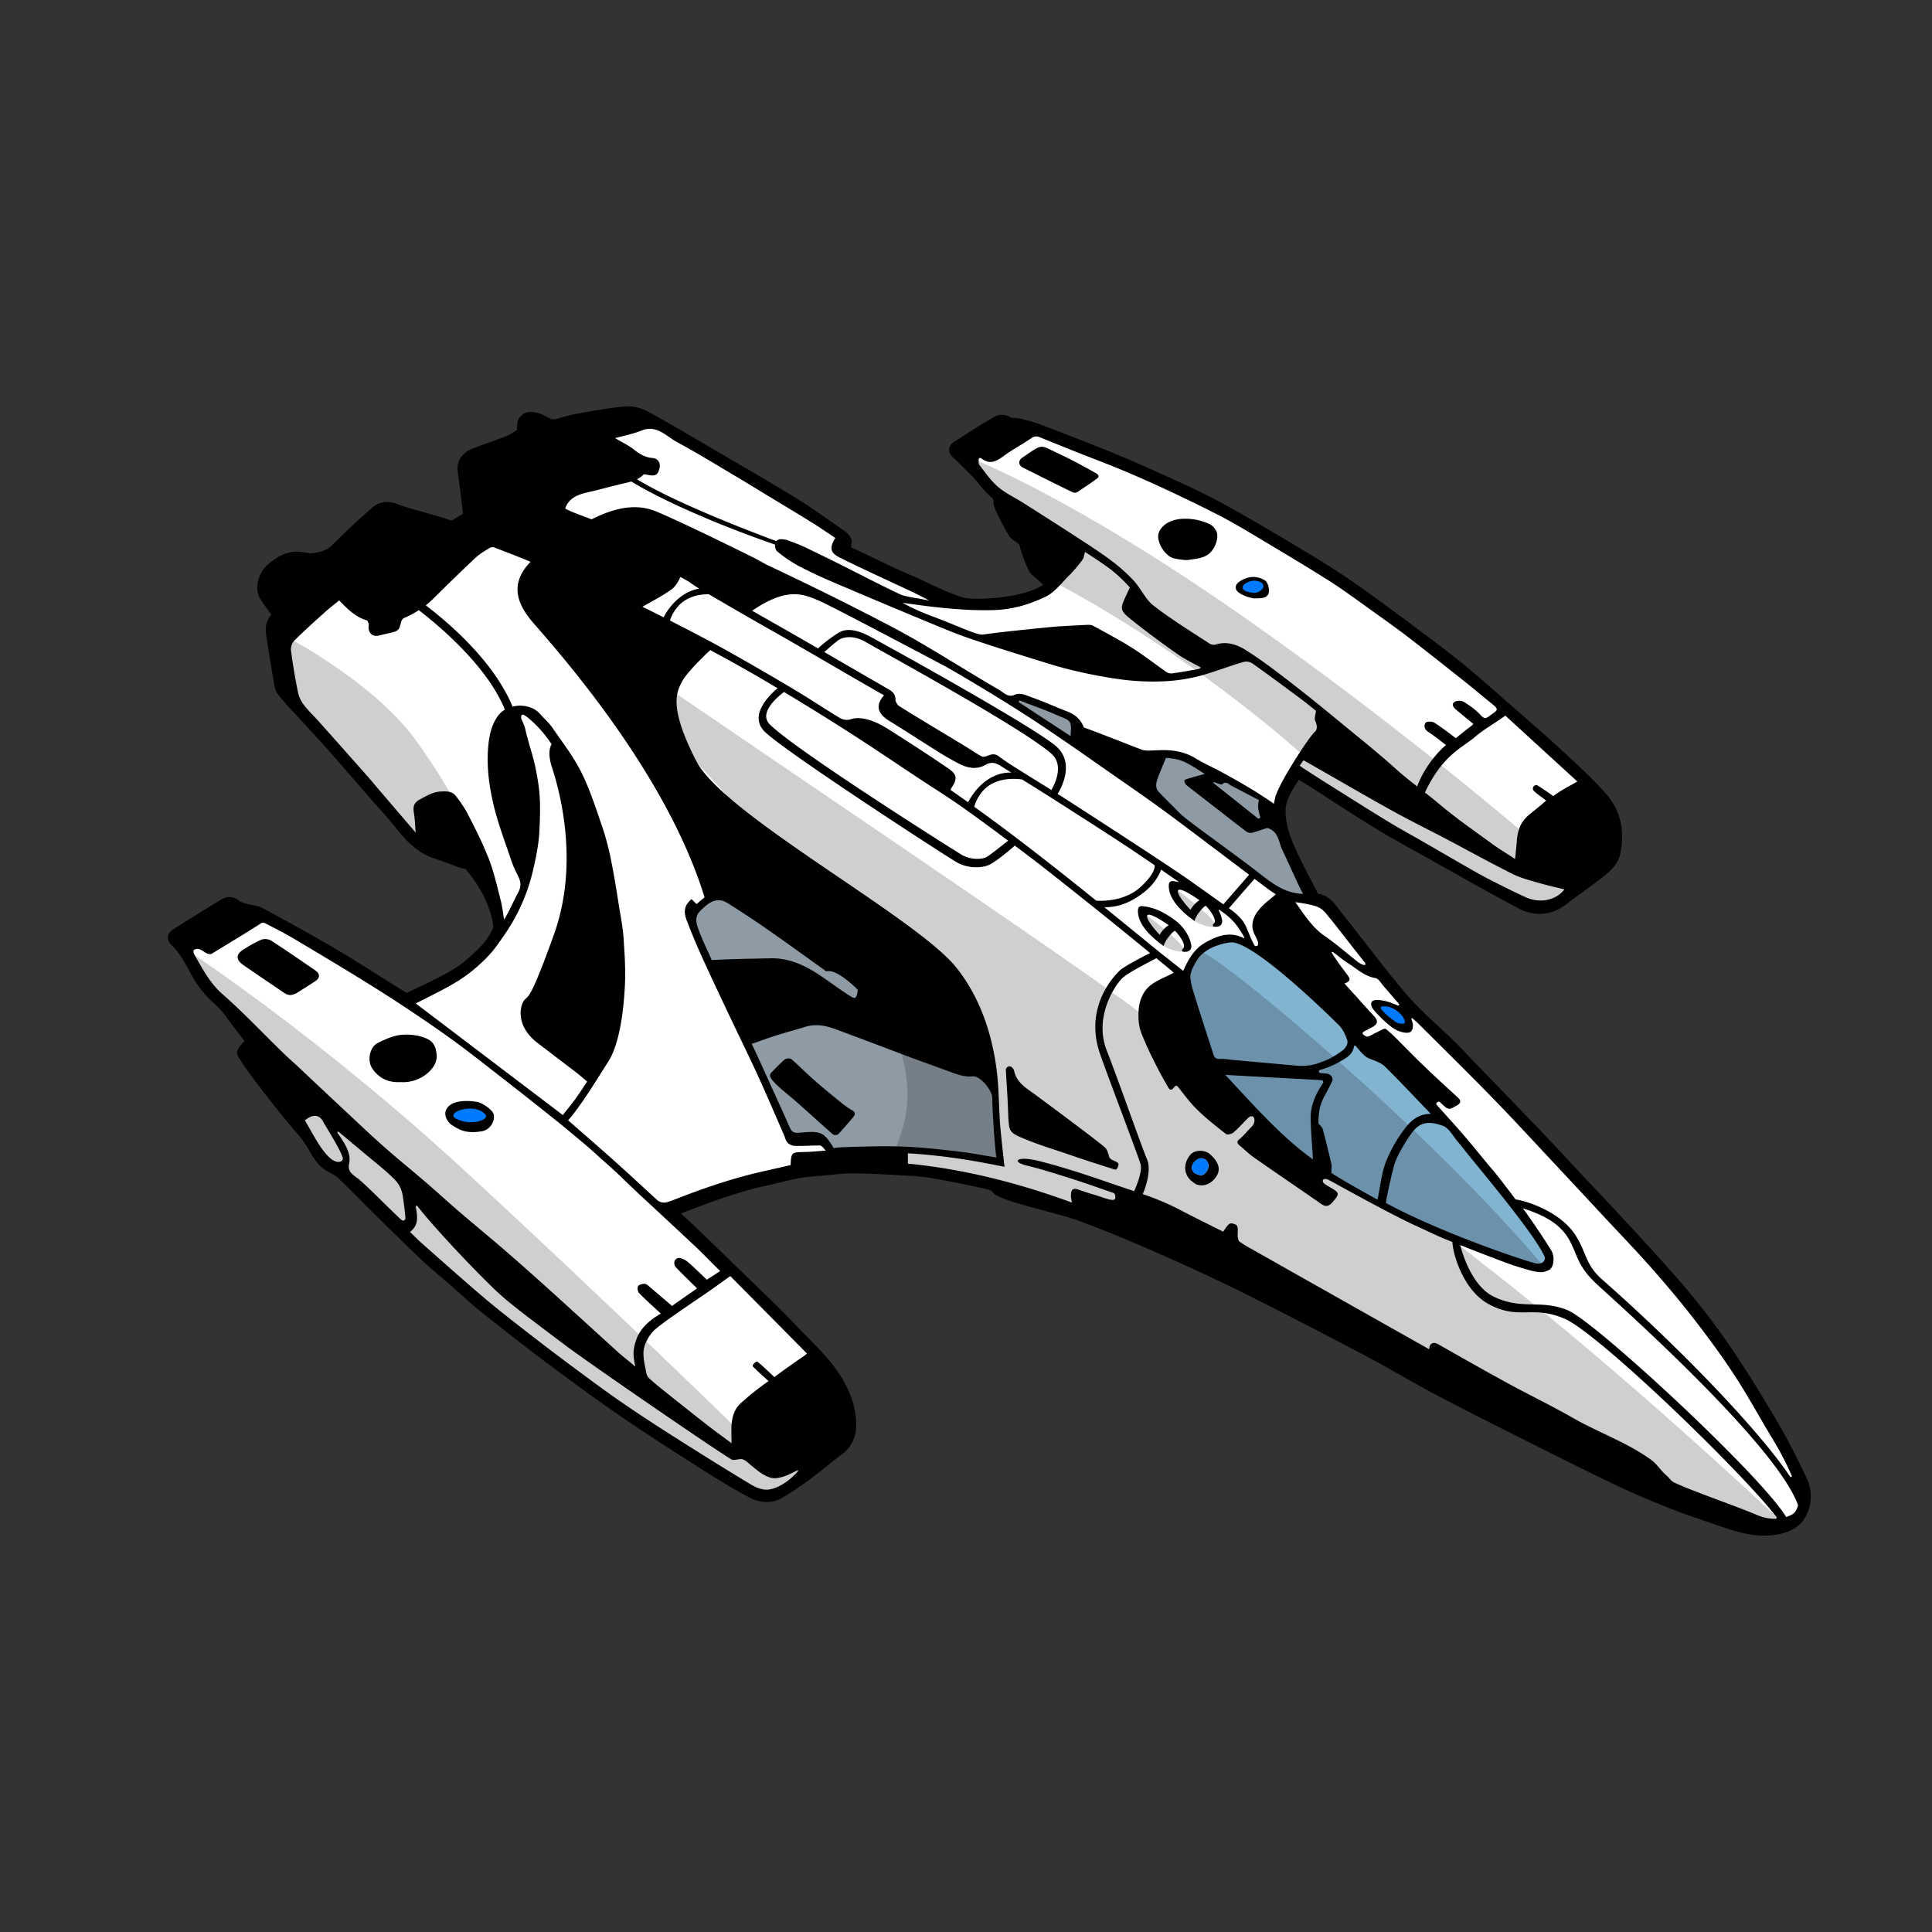 <svg xmlns="http://www.w3.org/2000/svg" viewBox="0 0 1500 1500"><rect x="0" y="0" width="1500" height="1500" fill="#333333" stroke="none"/><title>Imperial Courier</title><g id="Imperial_Courier" data-name="Imperial Courier"><g id="Colour"><path d="M1399,1149.18c-6.49-13.55-13.12-27.08-20.63-40.07-10.17-17.61-20.92-34.91-32-52A569.15,569.15,0,0,0,1295.64,991c-13.22-15-26.9-29.67-40.49-44.37-10.62-11.49-21.44-22.8-32.15-34.22-8.31-8.87-16.49-17.87-24.89-26.65q-25.63-26.78-51.45-53.38c-.88-.91-1.8-1.79-2.68-2.71-5.78-6-11.39-12.24-17.38-18.07-9.73-9.47-20-18.37-29.5-28.11-7.73-8-14.78-16.67-21.73-25.36-12.49-15.6-24.58-31.53-37-47.15-4.39-5.5-8-12.23-16.23-13.21-1-.12-2.09-1.49-2.62-2.54-6.73-13.3-14.08-26.36-19.77-40.1-3.39-8.17-5.83-17.48-5.63-26.21.25-10.92,7.5-19.93,13-29,5,3.08,9.65,5.89,14.24,8.82,16.11,10.28,32,20.88,48.34,30.82,13.5,8.23,27.44,15.74,41.25,23.46,23,12.88,46,26,69.26,38.38,11.6,6.19,23.22,5.61,34-3,7.92-6.29,16.49-11.78,24.4-18.09,6.32-5,13.59-9.7,15.46-18.36,3.41-15.85.51-30.92-10.14-43-10.87-12.33-23.2-23.42-35.32-34.6-13.25-12.24-27-24-40.53-35.88-11.71-10.24-23.3-20.61-35.36-30.41-11.73-9.55-23.88-18.6-36-27.61-17.15-12.71-34.21-25.58-51.82-37.63-14.11-9.66-28.85-18.43-43.54-27.2-18-10.76-36.16-21.45-54.59-31.53-12.55-6.86-25.61-12.86-38.63-18.83-14.95-6.86-30-13.56-45.21-19.8-19-7.78-38.1-15.12-57.25-22.42a123.58,123.58,0,0,0-15.13-4.21c-2.69-.65-6,0-8.14-1.37a8,8,0,0,0-8.79-.17c-10.34,6-20.42,12.5-30.51,19-3.16,2-2.75,3.94.09,6.54q8,7.32,15.43,15.17c4.42,4.67,8.06,10.19,12.88,14.35,2.76,2.37,4,4.33,3.81,7.78-.16,3.15,11,23.58,12.24,24.7a85.63,85.63,0,0,0,7.45,5.42c0,2.8,6.37,21.2,8.89,23.11,4.08,3.09,7.71,6.77,11.9,10.53-11.82,14.63-61,16.89-69.46,13.76-14-4.28-27.36-11.71-40.91-17.47-13.7-5.82-27.5-12.83-41-19.16-5.28-2.48-8.93-2.46-7.16-10.26.34-1.48-2.46-4.2-3.83-5.17-12.6-8.8-25.09-17.82-38.16-25.86-20.73-12.76-41.87-24.87-62.88-37.17-16.79-9.84-33.5-19.83-50.57-29.16-4.55-2.49-10.39-4.26-15.45-3.89-11.62.87-23.15,3.08-34.65,5.1a137,137,0,0,0-18.55,4.49c-7.2,2.34-11.65-4.21-17.85-4.79-.15,0-.29-.14-.44-.17-3.77-.82-7.33,0-8.89,3.53-1,2.35-.42,5.43-.55,8.33-2.75,1.65-6.21,4.38-10.14,6-9,3.69-18.36,6.66-27.45,10.24-6.13,2.42-9.27,7.63-8.55,13.08.62,4.8,1.29,9.6,1.88,14.4.87,6.95,1.69,13.91,2.57,21.21-3.15,1.9-6.27,3.65-9.24,5.63a7.17,7.17,0,0,1-7.15.81c-6.7-2.39-13.63-4.1-20.45-6.14s-13.49-3.66-19.95-6.2c-5.7-2.25-11.12-1.51-15.19,2-10.63,9.18-20.88,18.85-30.79,28.82-5.52,5.56-12.17,7-19.31,7.81-1.63.17-3.34-.62-5-.76-3-.26-6.2-.87-9.15-.41-6.46,1-11.73,4.42-16.75,8.66-6.14,5.19-9.42,15.84-5,22.21,2.56,3.72,5,7.54,7.86,11,1.54,1.9,2.24,3.13.28,5.18-3.4,3.57-4.05,8.1-3.35,12.76,1.68,11.09,3.44,22.17,5.39,33.21.69,3.92,1,8.52,3.28,11.43,6,7.67,12.94,14.59,19.51,21.81s13.27,14.36,19.73,21.69c10.59,12,21,24.18,31.55,36.26,6.71,7.7,13.76,15.13,20.1,23.13,7.77,9.81,15.94,18.82,28.32,22.88,6.88,2.25,13.61,4.92,20.43,7.35,1.76.63,4.27.5,5.29,1.7,10,11.72,17.83,24.74,21.5,39.88.86,3.54,1.95,8,.61,10.91a52.66,52.66,0,0,1-10.44,15.37c-6.7,6.65-13.82,13.26-21.83,18.1-11.63,7-24.19,12.53-36.46,18.47-1.2.58-3.42.15-4.66-.62-17.88-11-35.46-22.54-53.53-33.22-18.74-11.08-37.86-21.54-57-31.91-3.53-1.91-8-2-12-3.21-2.46-.73-5.18-1.45-7.06-3a7.5,7.5,0,0,0-9.16-.86c-12.55,7.49-24.89,15.34-37.29,23.08-2.52,1.57-3.82,3.32-1.05,5.95,7,6.64,11.44,15,15.87,23.36a77.85,77.85,0,0,0,17.33,22.11,68.85,68.85,0,0,1,10.75,12.18c2,2.9,12.56,16.56,15.62,20.52-.6,0-8,7.15-7.26,8.77,3.75,8.13,34.28,47,44.79,58.82a87.19,87.19,0,0,1,10.67,14.75c3.11,5.5,6.23,10.77,11.7,14.21,3.22,2,7,3.46,9.7,6,8.58,8.1,16.73,16.66,25.15,24.94,13.39,13.17,26.74,26.39,40.35,39.32,6.82,6.48,14.21,12.37,21.31,18.56,7.94,6.93,15.57,14.23,23.8,20.79,16.84,13.44,33.79,26.74,51,39.64,19.22,14.36,38.55,28.6,58.33,42.16,20.8,14.25,42.08,27.79,63.35,41.34,11.52,7.34,23.23,14.43,35.27,20.86,6.75,3.61,14.7,4.54,21.66.54a245.08,245.08,0,0,0,23-15.59c7.77-5.72,15.07-12.08,22.81-17.84,6.63-5,9.71-11.36,9.77-19.51.09-12.33-4-23.41-10.09-33.86-9-15.26-22.18-26.93-34.15-39.53-16.21-17.08-33.47-33.17-50.32-49.64Q551.29,969,536.26,954.65c-4.85-4.65-9.86-9.15-15-13.91,10.89-4.14,21.13-8.24,31.51-11.91,9-3.2,18.2-6.07,27.4-8.81,5.33-1.58,10.83-2.62,16.25-3.89,7.8-1.82,15.56-3.89,23.43-5.36,5.67-1.07,11.49-1.42,17.25-1.92,8.39-.74,16.8-1.94,25.18-1.85,14.19.14,28.38,1,42.55,1.83a172.75,172.75,0,0,1,20.08,2.1q19,3.32,37.88,7.49c3.92.86,9.31,1.85,11,4.62,3.3,5.41,48.62,15,64,20.61,21,7.62,41.59,16.32,62,25.28,22.17,9.72,44.23,19.77,65.89,30.56,32.11,16,63.94,32.5,95.67,49.23,19.59,10.33,38.55,21.88,58.18,32.14,28.89,15.1,58.08,29.62,87.22,44.24,18,9,36,18,54.22,26.53,12.73,5.95,25.74,11.33,38.81,16.48,10.37,4.1,21,7.52,31.56,11.15,15.79,5.43,31.54,11.42,48.74,8,7.16-1.42,14.23-4.53,17.78-10.79A28.93,28.93,0,0,0,1399,1149.18Z" fill="#fff"/><path d="M1399,1149.18c-6.49-13.55-13.12-27.08-20.63-40.07-10.17-17.61-20.92-34.91-32-52A569.15,569.15,0,0,0,1295.64,991c-13.22-15-26.9-29.67-40.49-44.37-10.62-11.49-21.44-22.8-32.15-34.22-8.31-8.87-16.49-17.87-24.89-26.65q-25.63-26.78-51.45-53.38c-.88-.91-1.8-1.79-2.68-2.71-5.78-6-11.39-12.24-17.38-18.07-9.73-9.47-20-18.37-29.5-28.11-7.73-8-14.78-16.67-21.73-25.36-12.49-15.6-24.58-31.53-37-47.15-4.39-5.5-8-12.23-16.23-13.21-1-.12-2.09-1.49-2.62-2.54-6.73-13.3-14.08-26.36-19.77-40.1-3.39-8.17-5.83-17.48-5.63-26.21.25-10.92,7.5-19.93,13-29,5,3.08,9.65,5.89,14.24,8.82,16.11,10.28,32,20.88,48.34,30.82,13.5,8.23,27.44,15.74,41.25,23.46,23,12.88,46,26,69.26,38.38,11.6,6.19,23.22,5.61,34-3,7.92-6.29,16.49-11.78,24.4-18.09,6.32-5,13.59-9.7,15.46-18.36,3.41-15.85.51-30.92-10.14-43-10.87-12.33-23.2-23.42-35.32-34.6-13.25-12.24-27-24-40.53-35.88-11.71-10.24-23.3-20.61-35.36-30.41-11.73-9.55-23.88-18.6-36-27.61-17.15-12.71-34.21-25.58-51.82-37.63-14.11-9.66-28.85-18.43-43.54-27.2-18-10.76-36.16-21.45-54.59-31.53-12.55-6.86-25.61-12.86-38.63-18.83-14.95-6.86-30-13.56-45.21-19.8-19-7.78-38.1-15.12-57.25-22.42a123.58,123.58,0,0,0-15.13-4.21c-2.69-.65-6,0-8.14-1.37a8,8,0,0,0-8.79-.17c-10.34,6-20.42,12.5-30.51,19-3.16,2-2.75,3.94.09,6.54q8,7.32,15.43,15.17c4.42,4.67,8.06,10.19,12.88,14.35,2.76,2.37,4,4.33,3.81,7.78-.16,3.15,11,23.58,12.24,24.7a85.63,85.63,0,0,0,7.45,5.42c0,2.8,6.37,21.2,8.89,23.11,4.08,3.09,7.71,6.77,11.9,10.53-11.82,14.63-61,16.89-69.46,13.76-14-4.28-27.36-11.71-40.91-17.47-13.7-5.82-27.5-12.83-41-19.16-5.28-2.48-8.93-2.46-7.16-10.26.34-1.48-2.46-4.2-3.83-5.17-12.6-8.8-25.09-17.82-38.16-25.86-20.73-12.76-41.87-24.87-62.88-37.17-16.79-9.84-33.5-19.83-50.57-29.16-4.55-2.49-10.39-4.26-15.45-3.89-11.62.87-23.15,3.08-34.65,5.1a137,137,0,0,0-18.55,4.49c-7.2,2.34-11.65-4.21-17.85-4.79-.15,0-.29-.14-.44-.17-3.77-.82-7.33,0-8.89,3.53-1,2.35-.42,5.43-.55,8.33-2.75,1.65-6.21,4.38-10.14,6-9,3.69-18.36,6.66-27.45,10.24-6.13,2.42-9.27,7.63-8.55,13.08.62,4.8,1.29,9.6,1.88,14.4.87,6.95,1.69,13.91,2.57,21.21-3.15,1.9-6.27,3.65-9.24,5.63a7.17,7.17,0,0,1-7.15.81c-6.7-2.39-13.63-4.1-20.45-6.14s-13.49-3.66-19.95-6.2c-5.7-2.25-11.12-1.51-15.19,2-10.63,9.18-20.88,18.85-30.79,28.82-5.52,5.56-12.17,7-19.31,7.81-1.63.17-3.34-.62-5-.76-3-.26-6.2-.87-9.15-.41-6.46,1-11.73,4.42-16.75,8.66-6.14,5.19-9.42,15.84-5,22.21,2.56,3.72,5,7.54,7.86,11,1.54,1.9,2.24,3.13.28,5.18-3.4,3.57-4.05,8.1-3.35,12.76,1.68,11.09,3.44,22.17,5.39,33.21.69,3.92,1,8.52,3.28,11.43,6,7.67,12.94,14.59,19.51,21.81s13.27,14.36,19.73,21.69c10.59,12,21,24.18,31.55,36.26,6.71,7.7,13.76,15.13,20.1,23.13,7.77,9.81,15.94,18.82,28.32,22.88,6.88,2.25,13.61,4.92,20.43,7.35,1.76.63,4.27.5,5.29,1.7,10,11.72,17.83,24.74,21.5,39.88.86,3.54,1.95,8,.61,10.91a52.66,52.66,0,0,1-10.44,15.37c-6.7,6.65-13.82,13.26-21.83,18.1-11.63,7-24.19,12.53-36.46,18.47-1.2.58-3.42.15-4.66-.62-17.88-11-35.46-22.54-53.53-33.22-18.74-11.08-37.86-21.54-57-31.91-3.53-1.91-8-2-12-3.21-2.46-.73-5.18-1.45-7.06-3a7.5,7.5,0,0,0-9.16-.86c-12.55,7.49-24.89,15.34-37.29,23.08-2.52,1.57-3.82,3.32-1.05,5.95,7,6.64,11.44,15,15.87,23.36a77.85,77.85,0,0,0,17.33,22.11,68.85,68.85,0,0,1,10.75,12.18c2,2.9,12.56,16.56,15.62,20.52-.6,0-8,7.15-7.26,8.77,3.75,8.13,34.28,47,44.79,58.82a87.19,87.19,0,0,1,10.67,14.75c3.11,5.5,6.23,10.77,11.7,14.21,3.22,2,7,3.46,9.7,6,8.58,8.1,16.73,16.66,25.15,24.94,13.39,13.17,26.74,26.39,40.35,39.32,6.82,6.48,14.21,12.37,21.31,18.56,7.94,6.93,15.57,14.23,23.8,20.79,16.84,13.44,33.79,26.74,51,39.64,19.22,14.36,38.55,28.6,58.33,42.16,20.8,14.25,42.08,27.79,63.35,41.34,11.52,7.34,23.23,14.43,35.27,20.86,6.75,3.61,14.7,4.54,21.66.54a245.08,245.08,0,0,0,23-15.59c7.77-5.72,15.07-12.08,22.81-17.84,6.63-5,9.71-11.36,9.77-19.51.09-12.33-4-23.41-10.09-33.86-9-15.26-22.18-26.93-34.15-39.53-16.21-17.08-33.47-33.17-50.32-49.64Q551.29,969,536.26,954.65c-4.85-4.65-9.86-9.15-15-13.91,10.89-4.14,21.13-8.24,31.51-11.91,9-3.2,18.2-6.07,27.4-8.81,5.33-1.58,10.83-2.62,16.25-3.89,7.8-1.82,15.56-3.89,23.43-5.36,5.67-1.07,11.49-1.42,17.25-1.92,8.39-.74,16.8-1.94,25.18-1.85,14.19.14,28.38,1,42.55,1.83a172.75,172.75,0,0,1,20.08,2.1q19,3.32,37.88,7.49c3.92.86,9.31,1.85,11,4.62,3.3,5.41,48.62,15,64,20.61,21,7.62,41.59,16.32,62,25.28,22.17,9.72,44.23,19.77,65.89,30.56,32.11,16,63.94,32.5,95.67,49.23,19.59,10.33,38.55,21.88,58.18,32.14,28.89,15.1,58.08,29.62,87.22,44.24,18,9,36,18,54.22,26.53,12.73,5.95,25.74,11.33,38.81,16.48,10.37,4.1,21,7.52,31.56,11.15,15.79,5.43,31.54,11.42,48.74,8,7.16-1.42,14.23-4.53,17.78-10.79A28.93,28.93,0,0,0,1399,1149.18Z" fill="none" stroke="#000" stroke-linejoin="round" stroke-width="8"/></g><g id="Grey"><path d="M979.83,620.17c-3.5-2.67-55.33-30.67-64.5-32.67,0,0-8.33-2.33-12.14-1s-9.52,19.67-9.36,24.74,14.84,17.43,20.65,21.93S973.33,678,983.67,686s17.5,9,23.16,10.17,7.34.5,7.34-2.17S983.33,622.83,979.83,620.17ZM791.09,541.83c-1.72-.57-3.34,1.59-3.34,3s43.58,34.59,45.33,28.92-.16-14.83-2.41-16.75S793.14,542.51,791.09,541.83ZM667.85,764c-13.65-10.5-107.26-70.14-110-69.5-2.16.5-3.83,1.5-11.5,6s-8.83,10.33-8.5,16.83,73,163,76.34,164.67,19.29.17,23.83,1.33,6.8,10.75,7.73,11.28,18.6-2.44,59.94-2.11,69.66,11.17,70.26,9.45-2.33-49.78-5.1-60.45S681.5,774.5,667.85,764Z" fill="#8e9ba5"/></g><g id="Canopy"><path d="M1202.13,973.28c.37-3.3-31.53-45.28-47.48-65.63s-30.76-31.2-37.4-41.07-51.52-50.6-62-61.05-61.23-55.73-72.23-64-26.95-14.3-29.7-13.39c0,0-16,6.24-21.51,8.44s-9.66,16.31-10.39,22,13.75,55,20.16,68.2,56.65,60,66.19,69.66,60.86,36.49,64.31,38.5,107.65,50.79,121.59,50.42S1201.76,976.58,1202.13,973.28Z" fill="#82b3d1"/></g><g id="Shadows" opacity="0.2"><path d="M322.81,653.73l41.93-6.42s-9.19-27.4-41.93-72.6-99.86-80-99.86-80l1.85,49ZM575,1112.06S472.65,1012,359.9,908.14,144.3,737,144.3,737l53.9,73.07,20.9,41.37,28.54,50.63,21.51,11,85.49,83.72,170.63,126.66,69.6,38.65,26.28-14.35-1.42-8.8Zm812.29,73.15c-172.09-161.15-261.5-221.61-253.59-218.55,32.85,12.72,65.83,17.8,65.83,17.8-92.13-110-261-249.7-268.1-245.49s-12.71,14.83-16.9,24.39-1.28,48.95-23.92,27.5S509.5,529.61,495.2,517.51s-23.1,7.15-15.4,13.2,114,108.47,180.4,208.22c74,111.15,33.36,138.47,32.45,167,52.8,1.17,111.1,25.47,111.1,25.47s104.13,22.1,142.46,43.76c50.6,28.6,88.86,39.75,105.59,50.6,39,25.3,72.74,30.6,86,51.7S1402.31,1199.33,1387.24,1185.21ZM816.55,450.87c109.82,57.92,193,133.61,193,133.61l-5,14.62,140.69,83.22s42.56,22.2,52.15,23.14,16.73-7,16.73-7l4.1-7.66-11.73-23.87S1100.2,573.25,966.07,479.33,753.33,355.45,753.33,355.45l48.4,63.32S806.71,445.68,816.55,450.87Zm70.8,257.56s12.8,23.88,15.85,25.85c4.73,3.05,17.33,7.18,15.68,2.32C916.69,730.14,888.81,709.28,887.35,708.43Zm40.22,6.74c4.73,3.05,17.33,7.17,15.68,2.31-2.19-6.46-30.06-27.31-31.53-28.17C911.72,689.31,924.52,713.2,927.57,715.17Z" fill="#111"/></g><g id="Outline"><path d="M912.23,722.67a33,33,0,0,1,6,8.18c1.63,3.57,1.08,5-.11,6.09a1.12,1.12,0,0,0,.63,2c6.46.63,6.32-3.91,6.15-5-1.38-8.25-6.91-14.75-11-18.23A78.29,78.29,0,0,0,902,708a41.87,41.87,0,0,0-14-4.35c-3.81-.6-4.94.8-4.38,5.65,1.3,11.35,14,20.87,19.82,25.19C904.23,730.73,909.9,723.49,912.23,722.67Zm-4.78-4.3c-1.56.6-5,3.62-7.07,7.4C888.49,713.14,883.76,702,907.45,718.37ZM861.77,899.25c-1.15-1.17-1.1-5.77-4-8.45-4.39-4.08-40.15-30.67-53.28-40.38-7-5.2-15.4-9.56-17.22-19.52a7.47,7.47,0,0,0-2.12-2.64,2.83,2.83,0,0,0-4.19,2.38v0c.14,5.32,1.47,21,1.86,36.67.83,10.84.57,11.94,11.75,16.57,13.43,5.58,24,8.54,37.75,13.32,11,3.81,22.09,7.32,33.19,10.82a1.53,1.53,0,0,0,.37.08c1.88.25,2.77-4.39,2.48-4.71C866.39,901.23,863.86,901.36,861.77,899.25Zm77.74-3.09c-4-3.62-12-3.64-15.31.4-2.86,3.45-4.42,7.45-3.92,11.72a13.77,13.77,0,0,0,5.7,9.37c1,.76,2.1,1.51,2.78,1.92,7.54,2.47,12.64-2.08,15.12-5.48C948.21,908.16,946.35,902.43,939.51,896.16Zm-7.71,16.27c-2.89-.75-6.28-1.83-6.41-5.77-.12-3.36,4-7.41,7.18-7.41s5.7,2.54,5.73,6.07S934.66,913.17,931.8,912.43ZM244.56,753.24c-11.28-7.71-22.51-15.53-34-22.93a9.58,9.58,0,0,0-7.67-.74,98.51,98.51,0,0,0-14.09,7.8c-5.78,3.6-5.71,7.87.08,11.86q16.31,11.22,32.73,22.28a7.71,7.71,0,0,0,2.52.88,5.08,5.08,0,0,0,2.45,0,13.38,13.38,0,0,0,3.45-1.24c4.93-3,9.75-6.09,14.56-9.23C248.67,759.22,248.66,756,244.56,753.24Zm81.79,51.37a45.33,45.33,0,0,0-14.87-1.17c-6.4.73-12.13,3.39-17.77,6.12-6.75,3-8.8,13.85-4.68,20,5.12,7.57,12.36,11.12,22,10.58a29.29,29.29,0,0,0,21.83-7.75c3.86-3.58,6.66-8.21,6.14-13.5C338.09,809.76,334.61,807,326.35,804.61Zm43.82,50.86c-12.75-2-19.48.84-22.1,3.73-5.22,5.46-.51,12.08,2.62,14.16,6.6,4.4,11.82,6.88,23.51,4.94,5.95-1,10.56-7.61,9-13.38C382.32,861.55,374.28,856.13,370.17,855.47Zm481.69-484c2.12-1.7.84-3.17-1.83-4.57-8.77-4.9-17.57-9.78-26.67-14-16.58-7.73-12.9-9-29,2-.26.18-.54.33-.79.52-3.21,2.26-2.86,5.91.64,7.64,9,4.44,17.9,9,26.86,13.41,3.66,1.82,7.35,3.58,11.58,5.63a4.24,4.24,0,0,0,4.16-.29C841.85,378.42,847,375.06,851.86,371.45Zm59,61.87a56.63,56.63,0,0,0,9,1.44,8.25,8.25,0,0,0,2.22,0c8.24-1.23,16.55-1.21,21.08-10.82,2.2-4.67,2.42-8.53,1.33-11.47-2.27-3.26-2.37-5.51-14.1-8.62-21.74-4.48-30.25,5.51-31.1,11.32C898.37,421.72,904.64,431.48,910.9,433.32Zm52.59,27.82c3.28,1.77,7.92,3.39,10.69,3.39,4.7,0,8.73,0,10.39-2.95s.08-9.42-2.45-11c-6.23-3.78-12.73-3.4-18.85.34C958,454.17,958,458.19,963.49,461.14Zm-301.69,401a70.08,70.08,0,0,1-7.43-5.08c-7.4-6-14.82-12-22-18.29-6.1-5.34-11.77-11.17-17.9-16.47-1-.84-4-.72-5.05.18-3.74,3.21-7.18,6.78-10.59,10.35a3.2,3.2,0,0,0-.54,3.73c2.73,5.06,13.53,13.09,19.35,18.21,9.78,8.6,19.35,17.44,29.16,26,.77.67,3.37.52,4.09-.23,4-4.24,7.76-8.76,11.55-13.21C664.15,865.34,664.24,863.65,661.8,862.16Zm737.17,287c-6.49-13.55-13.12-27.08-20.62-40.07-10.18-17.61-20.93-34.91-32-52A569.15,569.15,0,0,0,1295.64,991c-13.22-15-26.9-29.67-40.49-44.37-10.62-11.49-21.44-22.8-32.15-34.22-8.31-8.87-16.49-17.87-24.89-26.65q-25.63-26.78-51.45-53.38c-.88-.91-1.8-1.79-2.68-2.71-5.78-6-11.39-12.24-17.38-18.07-9.73-9.47-20-18.37-29.5-28.11-7.73-8-14.78-16.67-21.73-25.36-12.49-15.6-24.58-31.53-37-47.15-4.39-5.5-8-12.23-16.23-13.21-1-.12-2.09-1.49-2.62-2.54-6.73-13.3-14.08-26.36-19.77-40.1-3.39-8.17-5.83-17.48-5.63-26.21.25-10.92,7.5-19.93,13-29,5,3.08,9.65,5.89,14.24,8.82,16.11,10.28,32,20.88,48.34,30.82,13.5,8.22,27.44,15.74,41.25,23.46,23,12.88,46,26,69.26,38.38,11.6,6.19,23.22,5.61,34-3,7.92-6.29,16.49-11.78,24.4-18.09,6.32-5,13.59-9.7,15.46-18.36,3.41-15.85.51-30.92-10.14-43-10.87-12.33-23.2-23.42-35.32-34.6-13.25-12.24-27-24-40.53-35.88-11.71-10.24-23.3-20.61-35.36-30.41-11.73-9.55-23.88-18.6-36-27.61-17.15-12.71-34.21-25.58-51.82-37.63-14.11-9.66-28.85-18.43-43.54-27.2-18-10.76-36.16-21.45-54.59-31.53-12.55-6.86-25.61-12.86-38.63-18.83-14.95-6.86-30-13.56-45.21-19.8-19-7.78-38.1-15.12-57.25-22.42a123.58,123.58,0,0,0-15.13-4.21c-2.69-.65-6,0-8.14-1.37a8,8,0,0,0-8.79-.17c-10.34,6-20.42,12.5-30.51,19-3.16,2-2.75,3.94.09,6.54q8,7.32,15.43,15.17c4.42,4.67,8.06,10.19,12.88,14.35,2.76,2.37,4,4.33,3.81,7.78-.16,3.15,11,23.58,12.24,24.7a85.63,85.63,0,0,0,7.45,5.42c0,2.8,6.37,21.2,8.89,23.11,4.08,3.09,7.71,6.77,11.9,10.53-7.09,11.32-54.61,19.19-73.63,12.63-13.88-4.79-23.19-8.67-36.74-14.43-13.7-5.82-27.19-12.14-40.66-18.47-5.27-2.48-10.7-5.12-8.93-12.92.34-1.48-1-4.14-2.37-5.11-12.6-8.8-25.09-17.82-38.16-25.86-20.73-12.76-41.87-24.87-62.88-37.17-16.79-9.84-33.5-19.83-50.57-29.16-4.55-2.49-10.39-4.26-15.45-3.89-11.62.87-23.15,3.08-34.65,5.1a137,137,0,0,0-18.55,4.49c-7.2,2.34-11.65-4.21-17.85-4.79-.15,0-.29-.14-.44-.17-3.77-.82-7.33,0-8.89,3.53-1,2.35-.42,5.43-.55,8.33-2.75,1.65-6.21,4.38-10.14,6-9,3.69-18.36,6.66-27.45,10.24-6.13,2.42-9.26,7.63-8.55,13.08.63,4.8,1.29,9.6,1.89,14.4.86,6.95,1.68,13.91,2.56,21.21-3.15,1.9-6.27,3.65-9.24,5.63a7.17,7.17,0,0,1-7.15.81c-6.7-2.39-13.63-4.1-20.45-6.14s-13.49-3.66-19.95-6.2c-5.7-2.25-11.12-1.51-15.19,2-10.63,9.18-20.88,18.85-30.79,28.82-5.52,5.56-12.17,7-19.31,7.81-1.63.17-3.34-.62-5-.76-3-.26-6.2-.87-9.15-.41-6.46,1-11.73,4.42-16.75,8.66-6.14,5.19-9.42,15.84-5,22.21,2.56,3.72,5,7.54,7.86,11,1.54,1.9,2.24,3.13.28,5.18-3.4,3.57-4.05,8.11-3.35,12.76,1.68,11.09,3.44,22.17,5.39,33.21.69,3.92,1,8.52,3.28,11.43,6,7.67,12.94,14.59,19.51,21.81s13.27,14.36,19.73,21.69c10.59,12,21,24.18,31.55,36.26,6.71,7.7,13.76,15.13,20.1,23.13,7.77,9.81,15.94,18.82,28.32,22.88,6.88,2.25,13.61,4.92,20.43,7.35,1.76.63,4.27.5,5.29,1.7,10,11.72,17.83,24.74,21.5,39.88.86,3.54,1.95,8,.61,10.91a52.66,52.66,0,0,1-10.44,15.37c-6.7,6.65-13.82,13.26-21.83,18.1-11.63,7-24.19,12.53-36.46,18.47-1.2.58-3.42.15-4.66-.62-17.88-11-35.46-22.54-53.53-33.22-18.74-11.08-37.86-21.54-57-31.91-3.53-1.91-8-2-12-3.21-2.46-.73-5.18-1.45-7.06-3a7.5,7.5,0,0,0-9.16-.86c-12.55,7.49-24.89,15.34-37.29,23.08-2.52,1.57-3.82,3.32-1.05,5.95,7,6.64,11.44,15,15.87,23.36a77.85,77.85,0,0,0,17.33,22.11,68.85,68.85,0,0,1,10.75,12.18c2,2.9,12.56,16.56,15.62,20.52-.6,0-8,7.15-7.26,8.77,3.75,8.13,34.28,47,44.79,58.82a87.19,87.19,0,0,1,10.67,14.75c3.11,5.5,6.23,10.77,11.7,14.21,3.22,2,7,3.46,9.7,6,8.58,8.1,16.73,16.66,25.15,24.94,13.39,13.17,26.74,26.39,40.35,39.32,6.82,6.48,14.21,12.37,21.31,18.56,7.94,6.93,15.57,14.23,23.8,20.79,16.84,13.44,33.79,26.74,51,39.64,19.22,14.36,38.55,28.6,58.33,42.16,20.8,14.25,42.09,27.79,63.35,41.34,11.52,7.34,23.23,14.43,35.27,20.87,6.75,3.6,14.7,4.53,21.66.53a245.08,245.08,0,0,0,23-15.59c7.77-5.72,15.07-12.08,22.81-17.84,6.63-5,9.71-11.36,9.77-19.51.09-12.33-4-23.41-10.09-33.86-9-15.26-22.18-26.93-34.15-39.53-16.21-17.08-33.47-33.17-50.32-49.64Q551.29,969,536.26,954.65c-4.85-4.65-9.86-9.15-15-13.91,10.89-4.14,21.13-8.24,31.51-11.91,9-3.2,18.2-6.07,27.4-8.81,5.33-1.58,10.83-2.62,16.25-3.89,7.8-1.82,15.56-3.89,23.43-5.36,5.67-1.07,11.49-1.42,17.25-1.92,8.39-.74,16.8-1.94,25.18-1.85,14.19.14,28.38,1,42.55,1.83a172.75,172.75,0,0,1,20.08,2.1q19,3.32,37.88,7.49c3.92.86,9.31,1.85,11,4.62,3.3,5.41,48.62,15,64,20.61,21,7.62,41.59,16.32,62,25.28,22.17,9.72,44.23,19.77,65.89,30.56,32.11,16,63.94,32.5,95.67,49.23,19.59,10.33,38.55,21.88,58.18,32.14,28.89,15.1,58.08,29.62,87.22,44.24,18,9,36,18,54.22,26.53,12.73,5.95,25.74,11.33,38.81,16.48,10.37,4.1,21,7.52,31.56,11.15,15.79,5.43,31.54,11.42,48.74,8,7.16-1.42,14.23-4.53,17.78-10.79a31.47,31.47,0,0,0,2.47-5.56c.71-.41,1.11-1.29.81-2.88A28.67,28.67,0,0,0,1399,1149.18ZM1074.36,765.82c4.07,4.64,8.09,9.33,11.72,13.55a.79.79,0,0,1-.9,1.25c-3.85-1.52-7.32-3.24-12.92-4-3.79-.55-5.42,0-6,.22-3.14,1.41-1.16,5.53,0,6.89a97.72,97.72,0,0,0,14,13.55,22.41,22.41,0,0,0,10.3,4.44c3.41.36,6.6.28,6.42-6.6,0-1-2.66-6.55.2-4,1.29,1.12,2.37,2,3.34,2.92,19.46,19.43,39.09,38.71,58.29,58.39,15.61,16,30.74,32.47,46,48.78q19.8,21.12,39.48,42.34c12.59,13.52,25.43,26.81,37.66,40.65,11.5,13,22.75,26.33,33.38,40.08,11.14,14.42,22,29.15,31.91,44.4,10.26,15.73,19.16,32.33,28.93,48.39a239,239,0,0,1,14.94,28.7.71.71,0,0,1-1.24.68c-24.51-36.25-84.4-98.82-146.21-153.28-12.79-11.27-11.82-20.6-20.38-34.05-11.6-18.22-37.72-26.69-46.53-27.86-1.21-1.56-2.41-3.13-3.57-4.72-.67-.91-11-14.44-13.35-17.13-7.54-8.78-14.69-17.91-22.23-26.7-7.29-8.5-14.87-16.75-22.29-25.06-.89-1.51,1.72-3,2.8-1.9,6.68,6.68,6.82,6,13.28,2.34,2.77-1.57,3.2-3.56.49-6-8.87-8.07-17.72-16.18-26.37-24.49-7.81-7.49-15.34-15.27-23-22.93-1.23-1.22-2.53-2.38-3.85-3.5-4.07-3.44-2.5-3.13-9.38.14-7.7,3.67-6.79,4.59-10.36,2.29-2.11-1.35-.43-2.51.65-3.06,2.09-1.08,4-2.07,5.9-3.1,4.35-2.36,4.66-4.87,1.33-8.5-7.63-8.35-15.18-16.77-22.92-25.33,4.72-1.91,4.94-3.14,2-7-4.09-5.41-8.13-10.86-11.8-16.67a.6.6,0,0,1,.88-.8c4,3.11,7.91,6.32,12.15,9,6.58,4.21,12.33,9.82,20.68,11.23C1070.38,759.73,1072.32,763.49,1074.36,765.82Zm-40.72,137.7c-2.08-9.06-4.29-18.08-6.72-27-.42-1.57-1.28-1.8-3.23-4.22a53,53,0,0,1,1-11.81,35.16,35.16,0,0,1,3.42-9.05c2.22-4.17,3.91-7.39,6-11.61,1.54-3-.82-6.11-4.65-6.34-1-.06-2.64-.23-4.42-.4a1.24,1.24,0,0,1-.24-2.41,63.23,63.23,0,0,0,15.25-6.31c4.81-2.85,10-5.13,11.16-11.85a.8.8,0,0,1,1.41-.4c3.85,4.67,6.95,8.29,10.17,9.59,4.2,1.71,9.39,3.29,12.54,6.41,11.94,11.79,23.41,24.08,35.59,36.73-10.06-.21-16.24,5.88-21.06,12.51a107.28,107.28,0,0,0-14,25.12c-3.36,9.06-4.13,18.27-6.35,28.92-7.21-3.9-29.85-16.55-35.85-20.79C1033.7,907.63,1034.09,905.48,1033.64,903.52Zm-14.25-3.35c-25.35-18.24-45.8-41.87-68.1-65.66,25.43,1.56,50.47,2.68,74.72,4.14a1.47,1.47,0,0,1,1.13,2.28c-5.31,7.91-9.75,17.29-9.56,27.3C1017.77,878.82,1018.75,889.4,1019.39,900.17Zm-162-195.84c6.72.17,18.89-1.22,33.19-13.57a41.82,41.82,0,0,0,10.94-15.52l14,9.66c-1.18-.26-2.37-.47-3.55-.66-3.81-.6-5,.8-4.39,5.65,1.31,11.35,14,20.87,19.83,25.19.75-3.76,6.42-11,8.75-11.82a32.86,32.86,0,0,1,6,8.18c1.63,3.57,1.09,5-.1,6.08a1.14,1.14,0,0,0,.64,2c6.44.61,6.31-3.92,6.13-5a26.37,26.37,0,0,0-2.64-7.78.32.32,0,0,1,.47-.41c1.48,1,3.87,2.74,4.73,3.41,6.68,5.23,10.61,10.6,14.65,18a.41.41,0,0,1-.54.56c-11.19-5.56-20.63-1.47-29.46,3.38-8.62,4.74-13.51,13.14-17.35,22.12l-16.62-13.13h0l-1.64-1.29,0,0C886.45,728,872,716.19,857.37,704.33ZM528,469.11c6.72-6.34,15.67-7.76,22.26-7.77,9.4,5.52,28.39,16.55,28.46,16.59s26.11,14.8,37.82,21.54c15.91,9.17,31.77,18.43,47.66,27.64,7.35,4.26,14.72,8.47,22.14,12.74-6.79,7.75-5.23,14.12,4.07,19.84,12.59,7.74,25,15.85,37.49,23.67,5.41,3.38,10.94,6.61,16.6,9.55,6.65,3.46,13.79,4.84,20.6.92,4.65-2.67,8.09-1.53,12.11,1,2.65,1.7,5.32,3.37,8,5-5.91-.17-14.79,1.31-24,10.06a50,50,0,0,0-9.56,13c-4.55-3.22-9.09-6.41-13.6-9.51a4.38,4.38,0,0,1,.36-1.27c5-7.09,4.88-10.67-2.09-15.46-14.49-9.94-29.27-19.47-44.09-28.92-5.08-3.24-10.4-6.46-16.06-8.33-4.69-1.56-10.54-2.63-15-1.16s-7.28.3-10.29-1.53c-12-7.26-23.62-15.06-35.66-22.19-18.54-11-37.16-21.84-56-32.25-12.87-7.1-26-13.78-39.05-20.5A30.77,30.77,0,0,1,528,469.11Zm-12.8,10.22L508.68,476c-3.43-1.78-6.93-3.41-9.9-4.86,7.68-4.53,15.83-8.54,23-13.87,2.9-2.17,4.77-5.81,6.59-9.33,2.45,1.4,4.89,2.8,7.34,4.22a1.63,1.63,0,0,0,.28.3c2.23,1.59,4.54,3.09,6.88,4.53-5.28.88-11.7,3.41-18.28,9.67A49.89,49.89,0,0,0,515.2,479.33Zm289.62,81.39c23.38,15.44,46.22,31.73,69.24,47.71,9.85,6.84,19.68,13.71,29.35,20.81,12.82,9.41,25.49,19,38.2,28.61q14.11,10.62,28.21,21.29l-20,23c-13.18-9.26-26.17-18.81-39.58-27.73-26.82-17.83-53.85-35.33-80.9-52.8q-4.07-2.64-8.18-5.21c3.26-5.33,13.09-24.12-.94-36.76-16.5-14.85-135.58-80.57-145.48-85.8s-17.32-5.77-22.27-3.3c-4.45,2.23-13.53,9.09-17.33,12.91-3.5-2-7-4.06-10.5-6.07-13.54-7.79-27.13-15.49-40.7-23.21,27.33-18.61,39.82-13,52.4-7.59,8,3.45,59.56,30.61,99.24,51.66,3.39,2,6.78,3.92,10.16,5.91C765.71,535.91,785.5,548,804.82,560.72Zm-12.66-16.67c7.43,2.84,14.87,5.65,22.28,8.53,2.45.95,4.81,2.16,7.26,3.13,10.29,4.09,10.29,4.07,9.48,15.78l-39.73-26A.79.79,0,0,1,792.16,544.05Zm182,181.72c.59,1.21,5.59,9.41.23,8.72-2.39-3.4-5.1-10.84-6.74-14.57-2.9-6.61-8-10.82-13.53-14.76L974,682.32q5.26,4,10.53,7.95c1.85,1.39,3.85,2.61,6,4.09-4.28,3.78-8.89,7-12.47,11.2C973.17,711.33,970.33,718,974.16,725.77ZM931.38,699c-1.56.61-5,3.62-7.07,7.4C912.42,693.73,907.68,682.59,931.38,699ZM689.25,534.79Q664.61,520.54,640,506.25c2.81-2.53,8.8-7.85,11.14-9.36,3.85-2.48,11.55-3.85,20.63,1.37,14.4,8.29,124,68.2,144.8,87.18,9.73,8.87,2.19,23.69-.27,27.9-8.39-5.23-16.84-10.4-25.21-15.67-5.27-3.33-10.6-6.61-15.53-10.4-3.23-2.49-5.91-1.68-9.07-.42-1.36.54-3.37,1-4.47.34-5-2.8-9.71-6.05-14.59-9-5.52-3.38-43.81-26.23-50-30.51-.09-.07-2.29-2.8-2.2-4.21C695.47,538.79,692.63,536.74,689.25,534.79Zm-33.49,31.56c19.57,12.43,38.73,25.5,58.08,38.28,10.51,6.94,21.22,13.61,31.53,20.84,12.62,8.83,25,18,37.36,27.22-4.61,3.68-14,11.09-16.36,12.49-4,2.31-13.11,2.56-20.07-1.74-14.13-8.74-128.61-81.14-148.6-101-8.73-8.66,5-20.64,11-25.2Q632.41,551.5,655.76,566.35Zm100.65,60.06a31.1,31.1,0,0,1,8.19-13.93c9.56-9,23.64-8.1,29-7.28,8.36,5.22,16.73,10.41,25,15.7,18.76,12,37.51,23.93,56.09,36.17,7.33,4.84,14.59,9.78,21.82,14.75.12,2.9-1.63,8.09-10.57,16.47-11.39,10.68-27.41,11.41-34.79,11C820.08,674.26,788,649,756.41,626.41Zm174.36,117c5.79-7,15.52-10.56,24.31-11.72,17.29-2.26,80,59.81,84.56,64.41,2.94,2.94,4.87,7.21,6.28,11.23,1.08,3.08-1,6.32-4,8.54-6.88,5-10.55,6.75-16.54,8.9a40.51,40.51,0,0,1-18.23,2.65L958,823c-3.74-.34-7.49-1-11.21-.87-2.69.1-3.91-1.1-4.58-3.16-5.11-15.74-10.22-31.48-15.13-47.28-1.36-4.37-2.74-8.93-2.88-13.44C924,753.15,930.19,744.14,930.77,743.43ZM1083.3,902.06c2.67-7.27,10.66-20.17,14.44-24.49,7-8.08,15.24-6,22.4-3.53,4.82,1.64,8,8.14,11.84,12.56,2.44,2.82,4.69,5.82,7,8.72,15,18.45,52.66,63.42,60,79.89,1.53,3.41-1.46,6.48-6,5.8-5.34-.82-72.65-23-116.91-47C1076.2,930.61,1081.31,907.46,1083.3,902.06Zm-53.92-193,5.92,7.22c.3.36,21.38,27.43,23.83,30.37,2.66,3,0,3.75-5.17,0-8.68-6.85-17-14.17-26.12-20.44-9.44-6.51-16.11-17.43-22.15-25.79C1025,703.12,1025.4,705.06,1029.38,709ZM995.44,659.6c4.64,9.79,9.11,19.66,13.68,29.49.78,1.68,1.74,3.28,2.61,4.91-15.47-.39-26.1-9.91-37.28-18.51-9.63-7.42-19.5-14.51-29.25-21.77-5.26-3.92-25-18.06-29-22.14-7.34-7.46-11.16-11.07-16.54-16.79-2.72-2.89-2.19-6.68-1-10,1.94-5.53,4.36-10.89,6.58-16.35,10.71.87,13.42,1.58,30.11,12.43-4,1.15-10,2.74-12.73,3.6-1.13.36-3.07,1-3.06,1.5a5.19,5.19,0,0,0,1.57,3.57c7.57,6,15.28,11.89,22.93,17.83,7.9,6.12,15.73,12.33,23.72,18.33a5.86,5.86,0,0,0,4.39.86c3.86-1,7.56-2.58,11.41-3.56,1-.27,2.52.63,3.61,1.29C992.85,647.75,993,654.34,995.44,659.6Zm-18.65-32.75a44.82,44.82,0,0,0,1.58,7.24,1.16,1.16,0,0,1-1.85,1.2L942.4,608.2c-.71-.49-.43-1.14.39-.88s5.5,2.11,5.87,1.75c3.15-3.07,5.31-.05,7.65,1.12,2.91,1.47,13,6.76,21.11,11A21.51,21.51,0,0,0,976.79,626.85Zm207.45,69.63c-11.72-5.35-31-15.17-37.06-18.62-14-7.9-27.78-16-41.66-24-9.31-5.35-18.76-10.47-27.91-16.06-15.79-9.65-31.42-19.56-47.09-29.39q-8.29-5.22-16.49-10.58a60.59,60.59,0,0,1-5-3.41c.84-.77,2.24-3.44,3.09-4.12,23,13,46.62,26.88,69.79,39.7,13.56,7.5,27.51,14.3,41.23,21.53,17.07,9,33.95,18.37,51.19,27,6.29,3.15,13.32,4.9,20.13,6.9s13.68,3.48,20.18,5.1C1208.25,698.83,1195.91,701.81,1184.24,696.48Zm-15.51-140.89,55.89,51.15c-7.54,4.5-10,5.16-18.78,11.36-4.09-3.21-7.75-5.41-11.72-8.09a3.62,3.62,0,0,0-.43-.24,2.62,2.62,0,0,0-3.11,3.93,3.17,3.17,0,0,0,.34.39c2.94,2.75,6.33,5,9.52,7.48-3.26,3-10.89,9.06-12.21,10.12-6.06,4.88-9.75,10.31-10.57,21.24-.33,4.34-.81,8.73-1.35,14-6.2-4.08-12.37-7.78-18.15-12-13.72-10-27.74-19.71-40.7-30.65-3.64-3.07-11.13-9-11.13-9,13.69-29.13,28.81-34.58,38.81-43.1C1152.36,566,1160.37,561.74,1168.73,555.59Zm-374.2-165.1c-6.56-4.16-13.8-7.5-19.64-12.49-5.63-4.82-10-11.2-14.57-17.13-.62-.8-.52-2.16-.48-4.16a1.19,1.19,0,0,1,1.94-.92c6.7,5.32,11.92,2.34,17.55-1.81,6.87-5.06,14.52-9.05,21.56-13.89a6,6,0,0,1,6.33-.62c9.64,3.88,19.27,7.79,28.93,11.63,11.68,4.64,23.46,9,35.05,13.87q17.85,7.47,35.39,15.68c13.58,6.36,27.1,12.88,40.42,19.76,9.39,4.85,18.52,10.26,27.6,15.7,19.3,11.55,38.68,23,57.66,35.05,12.33,7.85,24,16.68,36,25.19,8.88,6.34,17.75,12.7,26.38,19.36,14.47,11.16,28.78,22.52,43.09,33.89,7.1,5.65,14,11.54,21.08,17.22,4.84,3.9,4.06,4.52-1,8-3,2.06-4.55,4.48-8.09.54-3.71-4.11-8.46-7.44-13.18-10.42a8,8,0,0,0-7-.15c-3,1.86-1.21,4.38.89,6.15,4.5,3.79,9.06,7.5,13.48,11.15-2.06,2.24-3.47,2.78-7.13,5.79-2.14,1.76-3.72,2.95-6.45,5.26-6.8-5.11-10.34-7.89-16.71-12.06-1.67-1.1-6-1.06-6.8.07-1.56,2.25-.91,5.18,2.14,7.15,4.57,2.94,9.37,6.94,13.7,10.13-6.53,5.46-17.19,17.82-22.37,32.16-6.26-4.86-10.91-8.51-16.82-13.84-14.15-12.77-29.15-24.6-43.84-36.75-13.09-10.82-26.3-21.49-39.75-31.85-10.57-8.15-21.25-16.22-32.51-23.34-6.65-4.21-14.62-7.09-23.19-4.48a6.64,6.64,0,0,1-5-.56c-14.66-9.64-29.71-18.82-43.55-29.54-6.38-4.93-9.88-13.41-15.51-19.52a130,130,0,0,0-17.77-15.77c-8.33-6.24-17.13-11.89-25.86-17.56C822.58,408.29,808.55,399.4,794.53,390.49ZM771.1,473.68c14.1-.4,26.23-3.65,40.26-10.17,7.53-3.51,12.77-10.9,18.76-16.78a102,102,0,0,0,10.33-12.18c1.19-1.58,1.31-4,1.91-6,0,0,11.89,7.46,19.74,13.35a117.24,117.24,0,0,1,15.12,14.2c-1,2.1-1.72,3.78-2.5,5.43-5.45,11.57-5.66,12.15,4.76,20.49,11.32,9,23,17.6,34.89,25.94,5.53,3.9,11.76,6.81,18,10.36a7.08,7.08,0,0,1-2,1.16c-6.57,1.15-13.15,2.32-19.75,3.27a7.08,7.08,0,0,1-4.62-.73c-9-6.2-17.53-13-26.72-18.82-10-6.3-20.41-11.83-30.78-17.44-1.64-.88-4-.61-6-.53-7.08.3-14.15.75-21.23,1.12-.44,0-40.68,3.76-58,6.31-4.81.71-18.19-6.28-40.14-14.42A164.46,164.46,0,0,1,700.72,468C724.69,471.45,748.2,474.34,771.1,473.68ZM497.85,334.35c12-4.93,19.27,4.32,27.81,8.91,15.53,8.35,30.56,17.65,45.75,26.63,8.31,4.92,16.51,10,24.76,15,11.28,6.84,22.61,13.6,33.82,20.56,6.29,3.91,12.38,8.14,18.53,12.21-4.67,7.62-4,11.55,3.48,15.26,15.15,7.54,30.53,14.59,45.86,21.76,8,3.73,16,7.3,23.79,11.8-5.42-1.72-17.85-2.72-22.94-5.12C676.79,451,659.5,441.53,637.66,431c-7.13-3.44-14.54-7.31-21.95-10-3.83-1.4-5.7-2.38-9.9-2.38a5.75,5.75,0,0,0-3.19,1.46c-17.28-6.4-77.16-29.15-108.1-47.95a18.84,18.84,0,0,0,5-3.59c.53-.55,2.25-.1,3.37.13,5.82,1.21,7.78.2,9.08-4.81,1.1-4.28-.88-7.88-5.29-8.25-5.58-.46-9.84-2.86-14.12-6.3s-9.16-5.64-15-9.13C485,338.07,491.71,336.87,497.85,334.35Zm-41,47.76c8.77-1.95,17.4-4.45,26.14-6.5,2.4-.56,4.8-1.07,7.11-1.78,20.72,12.65,60.33,31.17,111.66,49,0,2,.4,4.22,1.53,5.14a102.37,102.37,0,0,0,16.43,11.26c9,4.75,18.21,9,27.53,12.95q36.78,15.74,73.73,31c10.46,4.35,20.94,8.76,31.65,12.44,16.7,5.73,33.57,11,50.43,16.21,10.31,3.2,20.62,6.52,31.13,8.91a372,372,0,0,0,39,7.14,190.94,190.94,0,0,0,33.64.91,135.15,135.15,0,0,0,28.94-5.22c10.88-3.33,19.38-6.64,29.92-9.69a8.79,8.79,0,0,1,6.62,1.17c12.58,8.94,25,18.12,37.38,27.33,4.5,3.34,8.81,6.95,12,9.49-.32,3.39-1.38,6-.56,7.79,1.42,3.08,2,6.7-.44,8.67-1.72,1.4-8.48,10.7-16.5,23.65-4.61,7.45-10.1,16.67-13.38,24.79-.88,2.18-1.14,4.61-1.74,7.29-5.38-3.88-15.94-10.52-16.8-11-7.7-4.66-15.55-9.1-23.46-13.41-9.78-5.33-11.2-5.3-20.76-11-17.23-10.28-33.58-4.27-41-6.4-8.6-3.2-39.49-15.49-45.54-17.41-2.39-6.37-6.9-10.13-13-12.49-9.1-3.51-18-7.64-27.18-10.82-4.33-1.5-8.87-4.17-13.85-2s-8.25-1.89-11.54-3.8c-21.12-12.27-41.77-25.34-62.88-37.64-13.48-7.85-27.4-15-41.27-22.11-14.36-7.41-28.84-14.59-43.37-21.65q-16.43-8-32.91-15.75l-10-5.42s-50-25-75.66-35.93c-19.32-8.19-38.53.05-50.6,6-6.82-2.83-13.91-4.92-20.45-8.38C441.67,386.43,448.9,383.89,456.9,382.11Zm-78,283.13c-5.43-13.54-9.43-20.86-16-33.94a102.65,102.65,0,0,0-9.27-13.73c-3-3.35-6.82-3.2-11-3.06-6.32.2-11.28,3.37-16.49,6.12-4.67,2.46-5.6,5.44-4.74,10.51.81,4.75.91,9.62,1.39,15.3l-28.44-33.2c-3-3.52-5.93-7.1-9-10.57q-18.82-21.27-37.74-42.49c-3.78-4.24-8-8.13-11.43-12.62a24.88,24.88,0,0,1-4.71-9.78q-3.36-16.44-5.55-33.1a10.18,10.18,0,0,1,2.73-7.43c7.5-7.44,15.38-14.49,23.23-21.56,3.67-3.3,7.59-6.32,11.47-9.52,6.42,6.51,12.51,12.84,21.37,15.43.9.26,1.8,2.8,1.6,4.11-.78,5.25,2.75,9,7.74,7.74,3-.73,7.51-1.69,10.51-2.42,5.91-1.43,5.76-3.84,7-8.39a4.84,4.84,0,0,1,2.35-2.91,70.67,70.67,0,0,0,11.31-6c15.6,12,53.17,43.42,66.82,77.25a18.77,18.77,0,0,0-6.22,6c-4.43,6.95-5.9,14.09-6.65,21.89-1.52,15.76.55,31.31,4.18,46.43,3.58,14.87,9.14,29.27,14,43.82a81.57,81.57,0,0,0,4.77,10.64c2.19,4.33,2.89,8.27.31,13-3.81,7-6.77,14.39-11,21.21-.9-5.12-1.42-10.34-2.76-15.34C385.78,687.4,383.22,676,378.93,665.24Zm-28.42,99.43a116.77,116.77,0,0,0,17.6-12.08c13.38-11.36,16.58-16.73,23.69-26.9a146.12,146.12,0,0,0,22-49.45c2.41-10.28,4.6-20.9,5.07-31.22,1-20.9.69-29.85-2.53-46.47-2.35-12.17-5.84-20.92-8.58-33-.56-2.51-1.87-4.85-2.83-7.27-.69-2.14.14-3.89,1.51-3.34,2.81,1.26,5.48,3.92,7.64,5.88a93.53,93.53,0,0,1,14.27,17c-1.82,3.07-2.75,8.69.28,17.94,6.6,20.19,21.09,75.36,1.47,130S410,772.16,406.65,777.11s-5.76,20,10.49,32.45c10,7.72,20.08,15.3,30.11,23,2.86,2.18,5.54,4.6,8.63,7.18-3.12,4.62-6,9.17-9.19,13.52s-6.53,8.39-9.73,12.45L322.81,779.1C331.32,774.71,341.11,770,350.51,764.67ZM257.67,900.23c-8.09-6.15-14.23-19-21-30.44.52-.18,9.71-8.89,14.75,2.11,3.07,5.14,12.56,20.35,14.48,26.38C267.22,900.59,263.92,904.44,257.67,900.23Zm54,46.9c-11.1-10.24-21.43-21.28-32.72-31.32-1.15-1-2.5-1.84-3.73-2.81-3.16-2.49-5.21-4.59-4.12-9.8,1.45-7-2.43-13.57-6.22-19.54-.88-1.39-1.89-2.7-2.81-4.09a.6.6,0,0,1,.88-.8q11.39,9.5,22.77,19c6,5,12.15,9.88,17.86,15.21,4.59,4.27,8.06,8.15,9.2,16,.8,5.54,1.63,11.64,2,16.73A1.84,1.84,0,0,1,311.67,947.13Zm307.64,195.46c-5.65,6.32-14.25,12.81-22.61,13.9-4.22.54-9.39-1.35-13.23-3.66-20-12-39.74-24.37-59.42-36.86-14.19-9-28.29-18.18-42.12-27.72-12.95-8.94-25.56-18.36-38.19-27.75Q425.53,1047,407.59,1033c-11.1-8.64-22.22-17.28-32.92-26.4-15.8-13.45-31.26-27.29-46.81-41-3.37-3-6.5-6.2-9.55-9.13,7.08-5.29,5.76-12.28,4.51-19.47a.73.73,0,0,1,1.31-.57c7.38,9.89,33.84,39.28,58.32,63.16,11.39,11.11,22.81,19.48,55.27,44,19.71,14.89,117.46,82,130.44,89.66,1.45.85,6.5-.86,8.25-.29,3.07,1,4,2.57,7.62,5.46,4.57,3.68,8.06,6.69,13.5,8.63C607.4,1150.56,622.43,1138,619.31,1142.59ZM567,990.74c19.89,20.08,39.59,40,59.53,60.13a38,38,0,0,1-3.11,2.5c-3.56,2.26-18.09,12.6-22.16,15.77-3.37-3-8.59-8.24-13-11.79-1.16-.94-4.68,2.56-3.72,3.56,3.81,3.91,8,7.5,12.16,11.38a205.19,205.19,0,0,0-20.08,15.86c-6.52,5.19-8.84,12.11-8.77,22.51,0,2.88.12,6,.12,9.83-7-5.21-13.68-10-20.2-15.12-10.58-8.25-21.06-16.64-31.54-25-4.28-3.42-8.59-6.84-12.55-10.61-1.31-1.24-1.93-3.55-2.21-5.45-.4-2.67-1.87-7.63-1.88-13.71,0-7.26,5.06-14.77,8.59-18,7.79-7,31.1-22.26,42.62-30.3C555.88,998.76,560.89,995.09,567,990.74Zm-28.42-24.2c6.88,6.43,14.21,14.24,20.59,20.27l-10.34,6.75c-4.42-4.12-10-9.67-15-13.93a14.34,14.34,0,0,0-6.28-3,4.37,4.37,0,0,0-3.7,2.08c-.54,1.33-.39,3.74.51,4.73,4,4.46,8.5,8.55,12.73,12.85,1.55,1.58,2.64,2.39,4.06,4.07-2.28,1.55-18.53,12.86-19.38,13.62-5.19-4.5-11.66-10-16.88-14.44-1.3-1.1-2.74-2.64-4.22-2.76-1.76-.13-4.42.53-5.23,1.79s-.34,4.28.74,5.37c5.6,5.69,10.64,10.12,16.84,15.9-3.05,1.91-14.74,8.45-18.75,19.57-2.93,8.11-3,12.38-1,21.59-3.67-3.17-9.8-7.91-13.54-11.29-17.74-16.09-35.39-32.28-53.17-48.33-11.14-10.06-22.34-20-33.69-29.86-12.1-10.46-24.46-20.59-36.6-31-8.35-7.17-16.44-14.64-24.78-21.82-10-8.64-20.32-17-30.32-25.68-9.56-8.31-18.77-17-28-25.66q-20.38-19-40.62-38.15C228,825,223.38,821,219,816.65c-15.45-15-30.28-30.8-46.46-45-9.57-8.41-15-19-21.07-29.47-.75-1.29-1.91-3.82-.88-4.7l1.32-.53c2.88-1.2,6,1.92,8.59,3.23,1.13.58,3.09.84,4,.24,13-8,24.55-14.84,37.38-23.06a1,1,0,0,0,.2-.15,3.44,3.44,0,0,1,3.88-.36c7.43,3.9,15,7.64,22.19,11.94,22,13.11,44,26.2,65.69,39.88q26.79,16.92,52.68,35.25c14.75,10.45,28.9,21.77,43.2,32.86q20.91,16.25,41.58,32.81c7.09,5.66,14,11.5,21,17.34,8.4,7.05,11.81,10.52,20.08,17.74,7.05,6.16,17.69,16.78,24.56,23.14Q517.81,947.1,538.56,966.54Zm86.27-72.13c-10,.2-10.64-.07-11,10.13-8.41,2.05-18.77,4.21-27.29,6.28-21.76,5.3-42.54,12.53-63.32,20.7a44.68,44.68,0,0,1-6,2,8.27,8.27,0,0,1-7.24-2c-14.27-13.06-25-23.22-39.54-36-9.88-8.74-19.29-16.9-29.38-25.72,10.45-12,21.23-30,31.11-45.45,4.8-7.47,11.22-23.95,13-59.72.59-12.06-.26-24.17-1.05-36.21-.53-8.07-2.12-16.08-3.41-24.08-1.92-11.83-3.72-23.69-6.1-35.44a207.78,207.78,0,0,0-6.74-26.07c-5-14.53-9.64-29.32-16.43-43-6.11-12.31-14.73-23.41-22.57-34.81-2.75-4-6.56-7.23-9.79-10.9-4.84-5.5-13.53-7.46-21.2-5.48-4.55-11.63-20.17-42.51-67.33-78.67a70.94,70.94,0,0,0,5.84-5.18c10.86-10.75,21.8-21.44,32.95-31.89,3.25-3,7.29-5.32,11.12-7.68a4.86,4.86,0,0,1,3.75,0c9.24,3.6,18.54,7.08,27.66,10.95-14.65,15.22-12.5,30.13,1.14,46.26,14,16.54,103.26,113.78,134,214.3-1,.73-5.56,4.59-6.22,5.22l-3.91-3.9a28.93,28.93,0,0,0-3.37,3.65c-3.69,5.73-1,11.31,1.08,16.58,3.6,9.37,7.62,18.59,11.78,27.73,6.38,14,13,27.92,19.57,41.84,7.42,15.68,15.11,31.24,22.34,47,6.92,15.1,13.39,30.4,20.07,45.6,1.18,2.68,1.15,4,2.81,6.33a7.72,7.72,0,0,0,5.2,2.81c6.66.37,13.6-.31,20.27-.24,1.4,0,3.25,2.8,4.54,4C635.69,893.67,630.26,894.3,624.83,894.41Zm-59.52-193c10.48,6.64,20.86,13.44,31,20.52,14.53,10.11,28.84,20.54,43.25,30.82.75.54,1.71,1.53,2.33,1.37,7.67-2,23,13.11,23.77,14.11s-.69,6.54-2,6.51c-2.14,0-3.86-1.64-5.63-2.74-13.86-8.79-26.23-20.14-42.2-25.3a52.26,52.26,0,0,0-17-2.69c-16.59.38-28.94.48-46.24,1.36-3.32-7.55-7.58-16-10.71-24.89-1.47-4.14-2.53-9,1.76-13.25C550,701,556.19,695.63,565.31,701.4Zm87.28,189.36a45,45,0,0,0-5.43.63,28.49,28.49,0,0,0-2.7-4.48,28.87,28.87,0,0,0-3.92-4.75c-3.31-2.93-6.8-3.89-16.57-3-9.06.83-8.92.62-12.6-7.81-4.64-10.63-9.57-21.14-14.33-31.72-.38-.84-9-20-13.44-29.17,6.34-2.19,12.67-4.53,19.09-6.57,7.39-2.33,14.89-4.31,22.28-6.61,8.35-2.6,15.83-1.13,24.17,1.93,12.07,4.43,39.79,14.95,51.88,19.5,12.44,4.68,25,9.19,37.44,13.74,5.45,2,10.71,3.83,16.91,3.2,5.54-.56,15,10.87,15,16.76,0,10.05,2.2,41.18,3.21,46.27-8.78-1.39-18.67-3.35-28.66-4.55C705.71,889.45,693.34,889.31,652.59,890.76Zm228,34.06c-5.16-1.74-10.36-3.45-15.61-5.26-22.7-7.81-38.47-13.08-57.66-18-17.75-4.59-22.87.27-10.09,3.38,11.45,2.79,22.69,6.39,33.92,9.94s22.28,7.52,33.4,11.35c.56.19,1.25.8,1.37,3,.29,5-6.75,1.1-18.63-2.34-3.41-1-6.77-2.17-10.13-3.32-3.94-1.35-5.57-.25-5.66,4a7.63,7.63,0,0,0,0,1.91,41.51,41.51,0,0,0,.78,4.22c-41.45-15.21-83.57-26-127.42-30.29v-8c38.95,2.24,71.14,10,75,10.45,0,0-3.38-29.84-3.69-36.92-.31-6.76-.64-13.52-.9-20.28-.54-8-1.49-58.56-33-97.68s-180-118.16-201.62-160-15.41-53.74-11.12-61.84c3.67-6.94,16.64-19.51,21.91-24.44,14.08,7.62,28.09,15.4,41.89,23.5,3.45,2,6.88,4.08,10.31,6.12-7,6-22.43,21.51-9.87,33.81,15.86,15.53,139,95.49,148.69,101.13S763,673.73,768,671.46c4.23-1.9,14.83-10.33,19.86-14.93,7.69,5.71,15.34,11.48,22.86,17.4q25.72,20.22,51.2,40.73,15.55,12.54,31,25.29c-5.43,2.72-20.5,10.44-23.93,13.91-12.49,12.59-24.35,34.67-15.55,62.49,3.29,10.39,28,75,32,87.13C887.13,908.67,883,919.37,880.55,924.82Zm497.87,254.35a34.5,34.5,0,0,1-13.9-2.78c-14.61-6.07-29.56-11.32-44.33-17-6.9-2.65-13.82-5.28-20.5-8.41-2.35-1.1-3.89-3.8-6-5.53-3.67-3-7.41-8.78-11.22-11.6-18.75-13.85-40.93-21.33-61-32.82-16.78-9.62-34.26-18-51.24-27.28-18-9.85-35.9-20-53.79-30.15-4.72-2.67-7.11.81-6.76,4q-34.57-19.47-69.17-39-34.35-19.38-68.66-38.79a97.51,97.51,0,0,1-9.56-5.83c-.94-.69-1.25-2.6-1.38-4-.24-2.75.51-5.79-.46-8.18-.51-1.25-4.47-2.49-5.69-1.76-2.21,1.33-3.54,4.12-5.16,6.22-10.67-5.39-22.23-11-33.59-17a207.54,207.54,0,0,0-28.86-12.17c2.51-5.59,6.76-19,3.38-26.93-4.31-10-21.36-59.07-31.26-84.37s5.09-49,11.41-55.74c4.36-4.64,19.36-12,27.06-16.11l11.77,9.67a17.29,17.29,0,0,1,1.61,1.7c-8.39,4.51-18.13,7.12-23.25,15.76A30.67,30.67,0,0,0,884,784.76c-.65,12.34,1.86,16.71,5.13,24.5,2.74,6.56,6,12.92,9.22,19.25,2.75,5.4,5.66,10.74,8.8,15.93,1.36,2.25,3,2,4.64-.59a1.63,1.63,0,0,1,2.66-.2c4.72,5.91,9.16,12.08,14.49,17.35,7.09,7,15,13.22,22.85,19.39,1,.83,4.37.1,5.71-1,3.75-3.14,7-6.86,10.47-10.36,5.63-6.37,8.11,1.6,3.84,5.73-2.89,2.79-6.54,7.36-9.69,9.87-2.56,2-1,3.61.64,5,5.19,4.28,5.88,5.55,11.38,9.41,17.07,12,34.36,23.64,51.47,35.58,3.32,2.31,5.67,2.31,8.51-.76,7.91-8.57,4.74-8-5.2-14.35-3.35-2.12-2.2-5.77,2.75-3.4,2.06,1,47.47,26.51,69.16,36.3,7.19,3.25,14.25,6.79,21.56,9.75l5.24,2.11c.61,10.95,9.12,37.61,27.61,47.92,24.07,13.42,34.44.52,60,11.91,26.48,11.84,136.45,118,164,153.69A.88.88,0,0,1,1378.42,1179.17Zm13-3.4a29.8,29.8,0,0,1-4.7,2c-20-32.92-148.45-151.83-169.59-160.5-21.45-8.8-35.3.18-57.56-10.63-15.72-7.64-23.38-30.23-25.95-40q16.36,6.51,32.85,12.72a222.84,222.84,0,0,0,21.24,6.89c8.07,2.14,10.58,1.83,14.85-.25,4-1.95,4.6-10.63,1.79-15.17-5.72-9.26-11.84-18.28-18.08-27.21-1.31-1.88-2.68-3.71-4.07-5.53,15,4.93,29,11.1,36.6,25.45,6.21,11.73,6,19.25,20,32.64,10,9.58,139.63,123.54,157.16,172.45C1395.19,1171.85,1393.7,1174.56,1391.45,1175.77Z"/></g><g id="Thrusters"><path d="M353,867.86c11.6,7.15,26.92,1.56,24.07-2.18C369.71,855.84,347.11,862.78,353,867.86Zm736-78.66c-4.84-6.37-11.74-8.6-16.1-7.71-1,.21-1.08,1.37-.43,2.16,3.1,3.74,5.93,5.93,10.36,9.25a8.6,8.6,0,0,0,7.45,1.64C1091.73,794.08,1089.46,789.68,1089.06,789.2Zm-156.49,110c-3.18,0-7.3,4-7.18,7.41.13,3.94,3.52,5,6.41,5.77s6.53-3.64,6.5-7.11S935.87,899.24,932.57,899.25Zm41.27-448.38c-4,0-9.17,2.91-9,5.33.17,2.83,4.42,3.61,8,4.15s8.2-2.62,8.16-5.11S978,450.87,973.84,450.87Z" fill="#007aff"/></g></g></svg>